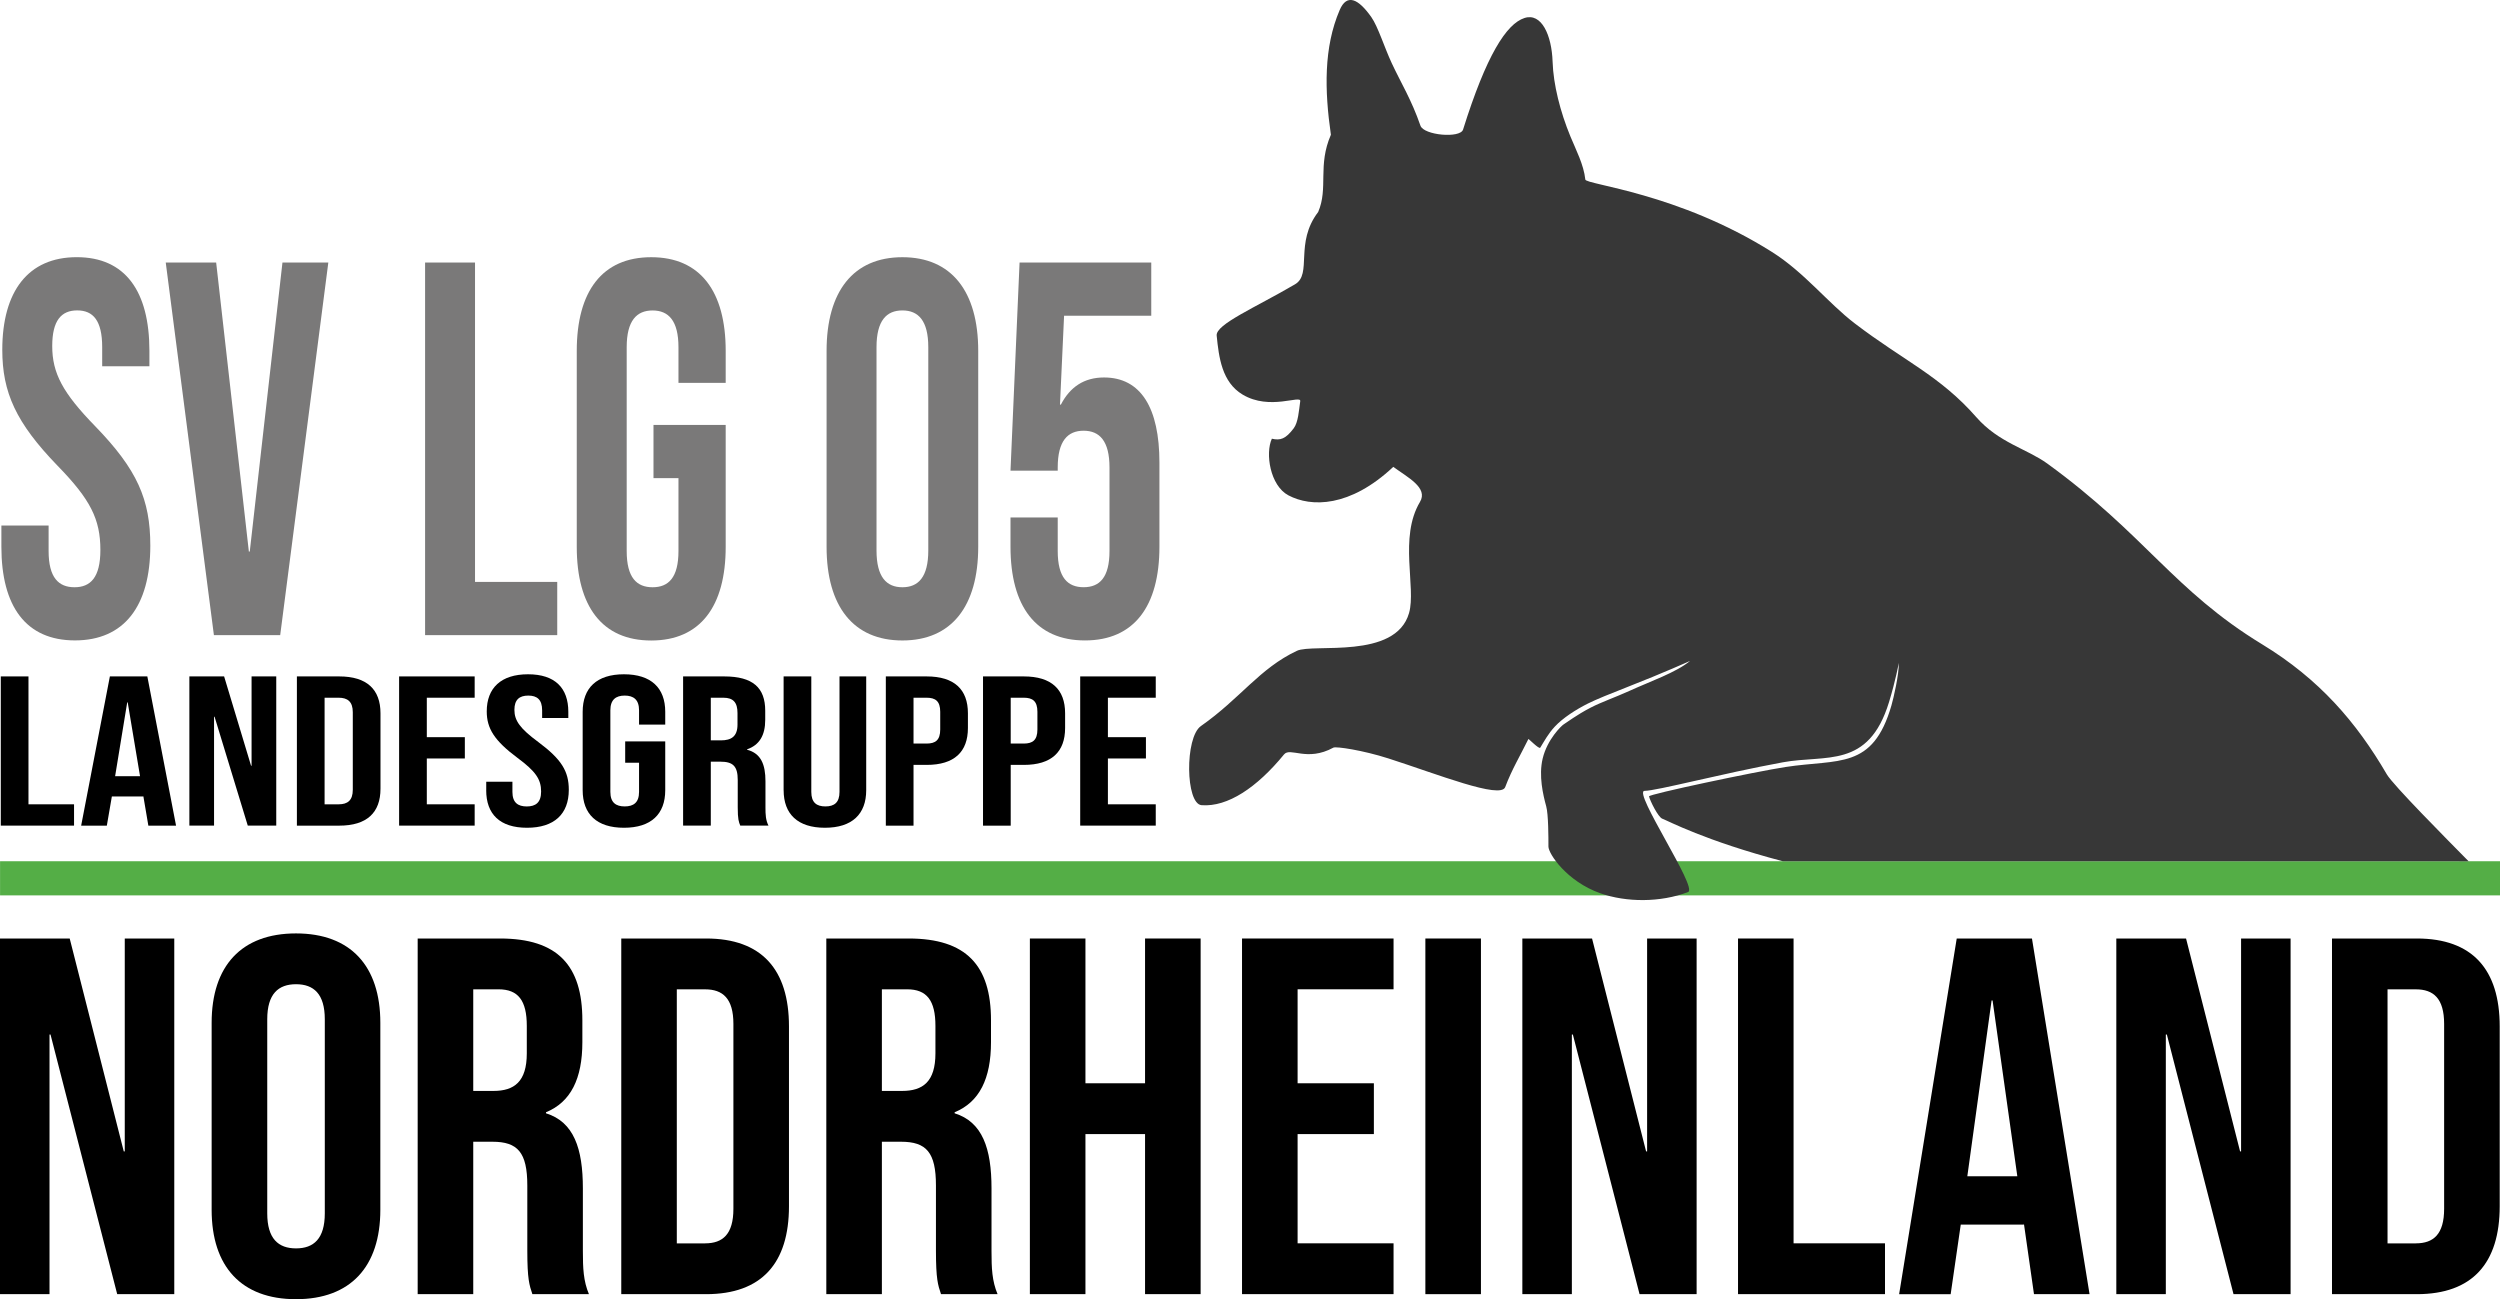 <?xml version="1.0" encoding="UTF-8"?><svg xmlns="http://www.w3.org/2000/svg" id="Ebene_1" viewBox="0 0 829.59 431.13"><rect id="Rechteck" x=".02" y="285.79" width="829.57" height="11.33" fill="#54ae46"/><path id="Hund" d="m819.18,285.81c-7.52-7.63-25.09-25.32-27.14-28.84-10.12-17.35-22.38-31.59-41.36-43.15-29.42-17.92-38.79-36.36-71.29-59.98-6.73-4.89-16.16-6.94-23.56-15.39-12.08-13.79-24.13-18.73-40.39-31.16-8.93-6.83-16.61-16.85-27.45-23.69-31.16-19.65-61.73-22.32-61.92-24.02-.54-5.01-3.11-9.83-4.97-14.35-3.36-8.16-5.64-17.14-5.89-24.72-.29-8.89-3.7-16.38-9.35-14.53-6,1.96-12.63,12.35-20.36,37.01-.94,3-13.03,1.91-14.14-1.28-3.01-8.69-6.41-14.07-9.53-20.75-2.4-5.14-4.56-12.13-6.77-15.28-4.36-6.18-8.14-7.86-10.5-2.36-5.34,12.43-5.03,26.66-2.92,41.4-4.47,10.26-.79,17.63-4.22,25.63-7.91,10.32-1.88,20.59-7.68,23.99-13.06,7.67-26.38,13.28-26,17.02.72,7.22,1.73,15.47,8.61,19.58,9,5.39,19.42,0,19.12,2.18-.44,3.17-.68,7.04-2.17,9.01-2.69,3.56-4.42,4.1-7.25,3.45-2.23,4.81-.62,15.56,5.51,18.8,7.5,3.96,20.38,4.07,34.79-9.46,4.71,3.48,11.67,6.92,8.85,11.64-7.04,11.79-1.21,28.4-3.62,36.86-4.45,15.58-31.84,10.01-37.21,12.54-12.46,5.87-18.69,15.74-31.87,24.98-5.36,3.76-5.11,25.85.24,26.25,8.64.65,18.35-5.84,27.35-16.84,2.07-2.53,7.6,2.54,16.38-2.26.85-.47,9.82.88,18.24,3.58,16.35,5.25,37.23,13.61,38.77,9.52,2.23-5.91,4.99-10.44,7.7-15.96.07-.13,3.56,3.48,3.93,2.88,1.35-2.19,2.64-4.64,4.83-6.99,2.68-2.88,6.97-5.64,10.99-7.66,2.61-1.31,7.52-3.31,12.96-5.43,12.42-4.85,21.01-8.77,20.94-8.71-4.63,3.84-13.16,6.76-20.12,9.94-4.7,2.14-9.17,3.65-12.85,5.55-4.62,2.38-7.99,4.97-9,5.58-.63.38-5.41,4.88-6.95,11.35-1.35,5.67.13,12,1.18,15.81.74,2.67.74,10.39.74,13.37,0,2.39,6.1,11.57,17.22,15.5,8.62,3.04,19.95,3.12,29.13-.42,3.34-1.29-18.5-33.49-14.46-33.56,4.28-.07,25.2-5.66,45.88-9.48,14.27-2.64,28.44,2.31,35.25-19.99,2.2-7.19,3.26-13.12,3.26-12.98.02,3.95-1.73,11.6-2.46,14.1-6.19,21.46-17.56,17.71-35.15,20.43-9.99,1.54-45.44,9.03-45.29,9.74.29,1.38,3.02,6.91,4.4,7.41,1.78.64,14.13,7.31,39.99,14.12l227.57.02Z" fill="#373737" fill-rule="evenodd"/><g id="Nordrheinland"><polygon points="0 311.43 23.13 311.43 41.07 382.07 41.4 382.07 41.4 311.43 57.83 311.43 57.83 429.44 38.89 429.44 16.76 343.29 16.43 343.29 16.43 429.44 0 429.44 0 311.43"/><path d="m70.23,401.45v-62.04c0-18.88,9.89-29.67,27.99-29.67s27.99,10.79,27.99,29.67v62.04c0,18.88-9.89,29.67-27.99,29.67s-27.99-10.79-27.99-29.67m37.55,1.18v-64.4c0-8.43-3.69-11.63-9.55-11.63s-9.55,3.2-9.55,11.63v64.4c0,8.43,3.69,11.63,9.55,11.63s9.55-3.2,9.55-11.63"/><path d="m138.61,311.43h27.32c19.11,0,27.32,8.94,27.32,27.14v7.25c0,12.14-3.85,19.89-12.07,23.27v.34c9.22,2.87,12.24,11.63,12.24,24.95v20.74c0,5.73.17,9.95,2.01,14.33h-18.77c-1-3.03-1.68-4.89-1.68-14.5v-21.58c0-10.96-3.18-14.5-11.57-14.5h-6.37v50.58h-18.44v-118.02Zm25.14,50.58c6.87,0,11.06-3.03,11.06-12.48v-9.1c0-8.43-2.85-12.14-9.39-12.14h-8.38v33.72h6.71Z"/><path d="m206.16,311.43h28.16c18.44,0,27.49,10.28,27.49,29.17v59.68c0,18.88-9.05,29.17-27.49,29.17h-28.16v-118.02Zm27.82,101.16c5.87,0,9.39-3.03,9.39-11.46v-61.37c0-8.43-3.52-11.46-9.39-11.46h-9.39v84.3h9.39Z"/><path d="m274.21,311.43h27.32c19.11,0,27.32,8.94,27.32,27.14v7.25c0,12.14-3.85,19.89-12.07,23.27v.34c9.22,2.87,12.24,11.63,12.24,24.95v20.74c0,5.73.17,9.95,2.01,14.33h-18.77c-1.01-3.03-1.68-4.89-1.68-14.5v-21.58c0-10.96-3.18-14.5-11.57-14.5h-6.37v50.58h-18.44v-118.02Zm25.14,50.58c6.87,0,11.06-3.03,11.06-12.48v-9.1c0-8.43-2.85-12.14-9.39-12.14h-8.38v33.72h6.7Z"/><polygon points="341.75 311.43 360.19 311.43 360.19 359.47 379.97 359.47 379.97 311.43 398.41 311.43 398.41 429.44 379.97 429.44 379.97 376.33 360.19 376.33 360.19 429.44 341.75 429.44 341.75 311.43"/><polygon points="412.15 311.43 462.43 311.43 462.43 328.28 430.59 328.28 430.59 359.47 455.9 359.47 455.9 376.33 430.59 376.33 430.59 412.58 462.43 412.58 462.43 429.44 412.15 429.44 412.15 311.43"/><rect x="472.99" y="311.43" width="18.44" height="118.02"/><polygon points="505.17 311.43 528.3 311.43 546.23 382.07 546.57 382.07 546.57 311.43 563 311.43 563 429.44 544.06 429.44 521.93 343.29 521.6 343.29 521.6 429.44 505.17 429.44 505.17 311.43"/><polygon points="576.74 311.43 595.17 311.43 595.17 412.58 625.51 412.58 625.51 429.44 576.74 429.44 576.74 311.43"/><path d="m649.31,311.43h24.97l19.11,118.02h-18.44l-3.35-23.43v.34h-20.95l-3.35,23.1h-17.1l19.11-118.02Zm20.11,78.9l-8.21-58.33h-.33l-8.05,58.33h16.6Z"/><polygon points="702.27 311.43 725.41 311.43 743.34 382.07 743.67 382.07 743.67 311.43 760.1 311.43 760.1 429.44 741.16 429.44 719.04 343.29 718.7 343.29 718.7 429.44 702.27 429.44 702.27 311.43"/><path d="m773.84,311.43h28.16c18.44,0,27.49,10.28,27.49,29.17v59.68c0,18.88-9.05,29.17-27.49,29.17h-28.16v-118.02Zm27.82,101.16c5.87,0,9.39-3.03,9.39-11.46v-61.37c0-8.43-3.52-11.46-9.39-11.46h-9.39v84.3h9.39Z"/></g><g id="Landesgruppe"><polygon points=".26 224.46 9.45 224.46 9.45 266.9 24.57 266.9 24.57 273.97 .26 273.97 .26 224.46"/><path d="m36.44,224.46h12.45l9.53,49.52h-9.19l-1.67-9.83v.14h-10.44l-1.67,9.69h-8.52l9.53-49.52Zm10.03,33.11l-4.09-24.48h-.17l-4.01,24.48h8.27Z"/><polygon points="62.84 224.46 74.37 224.46 83.31 254.1 83.48 254.1 83.48 224.46 91.67 224.46 91.67 273.97 82.22 273.97 71.2 237.83 71.03 237.83 71.03 273.97 62.84 273.97 62.84 224.46"/><path d="m98.52,224.46h14.04c9.19,0,13.7,4.32,13.7,12.24v25.04c0,7.92-4.51,12.24-13.7,12.24h-14.04v-49.52Zm13.87,42.44c2.92,0,4.68-1.27,4.68-4.81v-25.75c0-3.54-1.76-4.81-4.68-4.81h-4.68v35.37h4.68Z"/><polygon points="132.44 224.46 157.51 224.46 157.51 231.53 141.63 231.53 141.63 244.62 154.25 244.62 154.25 251.69 141.63 251.69 141.63 266.9 157.51 266.9 157.51 273.97 132.44 273.97 132.44 224.46"/><path d="m161.35,262.23v-2.83h8.69v3.4c0,3.54,1.84,4.81,4.76,4.81s4.76-1.27,4.76-4.95c0-4.1-1.84-6.72-7.85-11.18-7.69-5.73-10.19-9.76-10.19-15.42,0-7.78,4.76-12.31,13.7-12.31s13.37,4.53,13.37,12.45v2.05h-8.69v-2.55c0-3.54-1.67-4.88-4.6-4.88s-4.6,1.34-4.6,4.74c0,3.61,1.92,6.23,7.94,10.68,7.69,5.73,10.11,9.69,10.11,15.85,0,8.06-4.85,12.59-13.87,12.59s-13.54-4.53-13.54-12.45"/><path d="m193.35,262.23v-26.03c0-7.92,4.68-12.45,13.7-12.45s13.7,4.53,13.7,12.45v4.24h-8.69v-4.74c0-3.54-1.84-4.88-4.76-4.88s-4.76,1.34-4.76,4.88v27.09c0,3.54,1.84,4.81,4.76,4.81s4.76-1.27,4.76-4.81v-9.69h-4.6v-7.07h13.29v16.2c0,7.92-4.68,12.45-13.7,12.45s-13.7-4.53-13.7-12.45"/><path d="m226.69,224.46h13.62c9.53,0,13.62,3.75,13.62,11.39v3.04c0,5.09-1.92,8.35-6.02,9.76v.14c4.6,1.2,6.1,4.88,6.1,10.47v8.7c0,2.4.08,4.17,1,6.01h-9.36c-.5-1.27-.84-2.05-.84-6.08v-9.06c0-4.6-1.59-6.08-5.77-6.08h-3.17v21.22h-9.19v-49.52Zm12.53,21.22c3.43,0,5.51-1.27,5.51-5.24v-3.82c0-3.54-1.42-5.09-4.68-5.09h-4.18v14.15h3.34Z"/><path d="m260.03,262.23v-37.78h9.19v38.34c0,3.54,1.76,4.81,4.68,4.81s4.68-1.27,4.68-4.81v-38.34h8.86v37.78c0,7.92-4.68,12.45-13.7,12.45s-13.7-4.53-13.7-12.45"/><path d="m293.95,224.46h13.54c9.19,0,13.7,4.32,13.7,12.24v4.88c0,7.92-4.51,12.24-13.7,12.24h-4.35v20.16h-9.19v-49.52Zm13.54,22.28c2.92,0,4.51-1.13,4.51-4.67v-5.87c0-3.54-1.59-4.67-4.51-4.67h-4.35v15.21h4.35Z"/><path d="m326.2,224.46h13.54c9.19,0,13.7,4.32,13.7,12.24v4.88c0,7.92-4.51,12.24-13.7,12.24h-4.35v20.16h-9.19v-49.52Zm13.54,22.28c2.92,0,4.51-1.13,4.51-4.67v-5.87c0-3.54-1.59-4.67-4.51-4.67h-4.35v15.21h4.35Z"/><polygon points="358.45 224.46 383.52 224.46 383.52 231.53 367.64 231.53 367.64 244.62 380.26 244.62 380.26 251.69 367.64 251.69 367.64 266.9 383.52 266.9 383.52 273.97 358.45 273.97 358.45 224.46"/></g><g id="SV_LG_05"><path d="m.46,181.44v-7.06h15.67v8.48c0,8.83,3.32,12.01,8.59,12.01s8.59-3.18,8.59-12.36c0-10.25-3.32-16.78-14.16-27.91C5.28,140.28.76,130.21.76,116.08c0-19.43,8.59-30.74,24.71-30.74s24.11,11.31,24.11,31.09v5.12h-15.67v-6.36c0-8.83-3.01-12.19-8.29-12.19s-8.29,3.36-8.29,11.83c0,9.01,3.47,15.54,14.32,26.67,13.86,14.31,18.23,24.2,18.23,39.57,0,20.14-8.74,31.44-25.01,31.44S.46,201.22.46,181.44" fill="#7a7979"/><polygon points="55 87.12 71.73 87.12 82.58 183.03 82.88 183.03 93.73 87.12 108.95 87.12 92.98 210.76 70.98 210.76 55 87.12" fill="#7a7979"/><polygon points="141.06 87.12 157.63 87.12 157.63 193.1 184.91 193.1 184.91 210.76 141.06 210.76 141.06 87.12" fill="#7a7979"/><path d="m191.39,181.44v-65c0-19.78,8.44-31.09,24.71-31.09s24.71,11.31,24.71,31.09v10.6h-15.67v-11.83c0-8.83-3.32-12.19-8.59-12.19s-8.59,3.36-8.59,12.19v67.65c0,8.83,3.32,12.01,8.59,12.01s8.59-3.18,8.59-12.01v-24.2h-8.29v-17.66h23.96v40.45c0,19.78-8.44,31.09-24.71,31.09s-24.71-11.3-24.71-31.09" fill="#7a7979"/><path d="m274.29,181.44v-65c0-19.78,8.89-31.09,25.16-31.09s25.16,11.31,25.16,31.09v65c0,19.78-8.89,31.09-25.16,31.09s-25.16-11.3-25.16-31.09m33.75,1.24v-67.48c0-8.83-3.32-12.19-8.59-12.19s-8.59,3.36-8.59,12.19v67.48c0,8.83,3.32,12.19,8.59,12.19s8.59-3.36,8.59-12.19" fill="#7a7979"/><path d="m335.32,181.44v-9.72h15.67v11.13c0,8.83,3.31,12.01,8.59,12.01s8.59-3.18,8.59-12.01v-27.73c0-8.83-3.32-12.19-8.59-12.19s-8.59,3.36-8.59,12.19v1.06h-15.67l3.01-69.07h43.7v17.66h-28.93l-1.36,29.5h.3c3.01-5.83,7.68-9.01,14.32-9.01,12.2,0,18.38,10.07,18.38,28.26v27.91c0,19.78-8.44,31.09-24.71,31.09s-24.71-11.3-24.71-31.09" fill="#7a7979"/></g></svg>